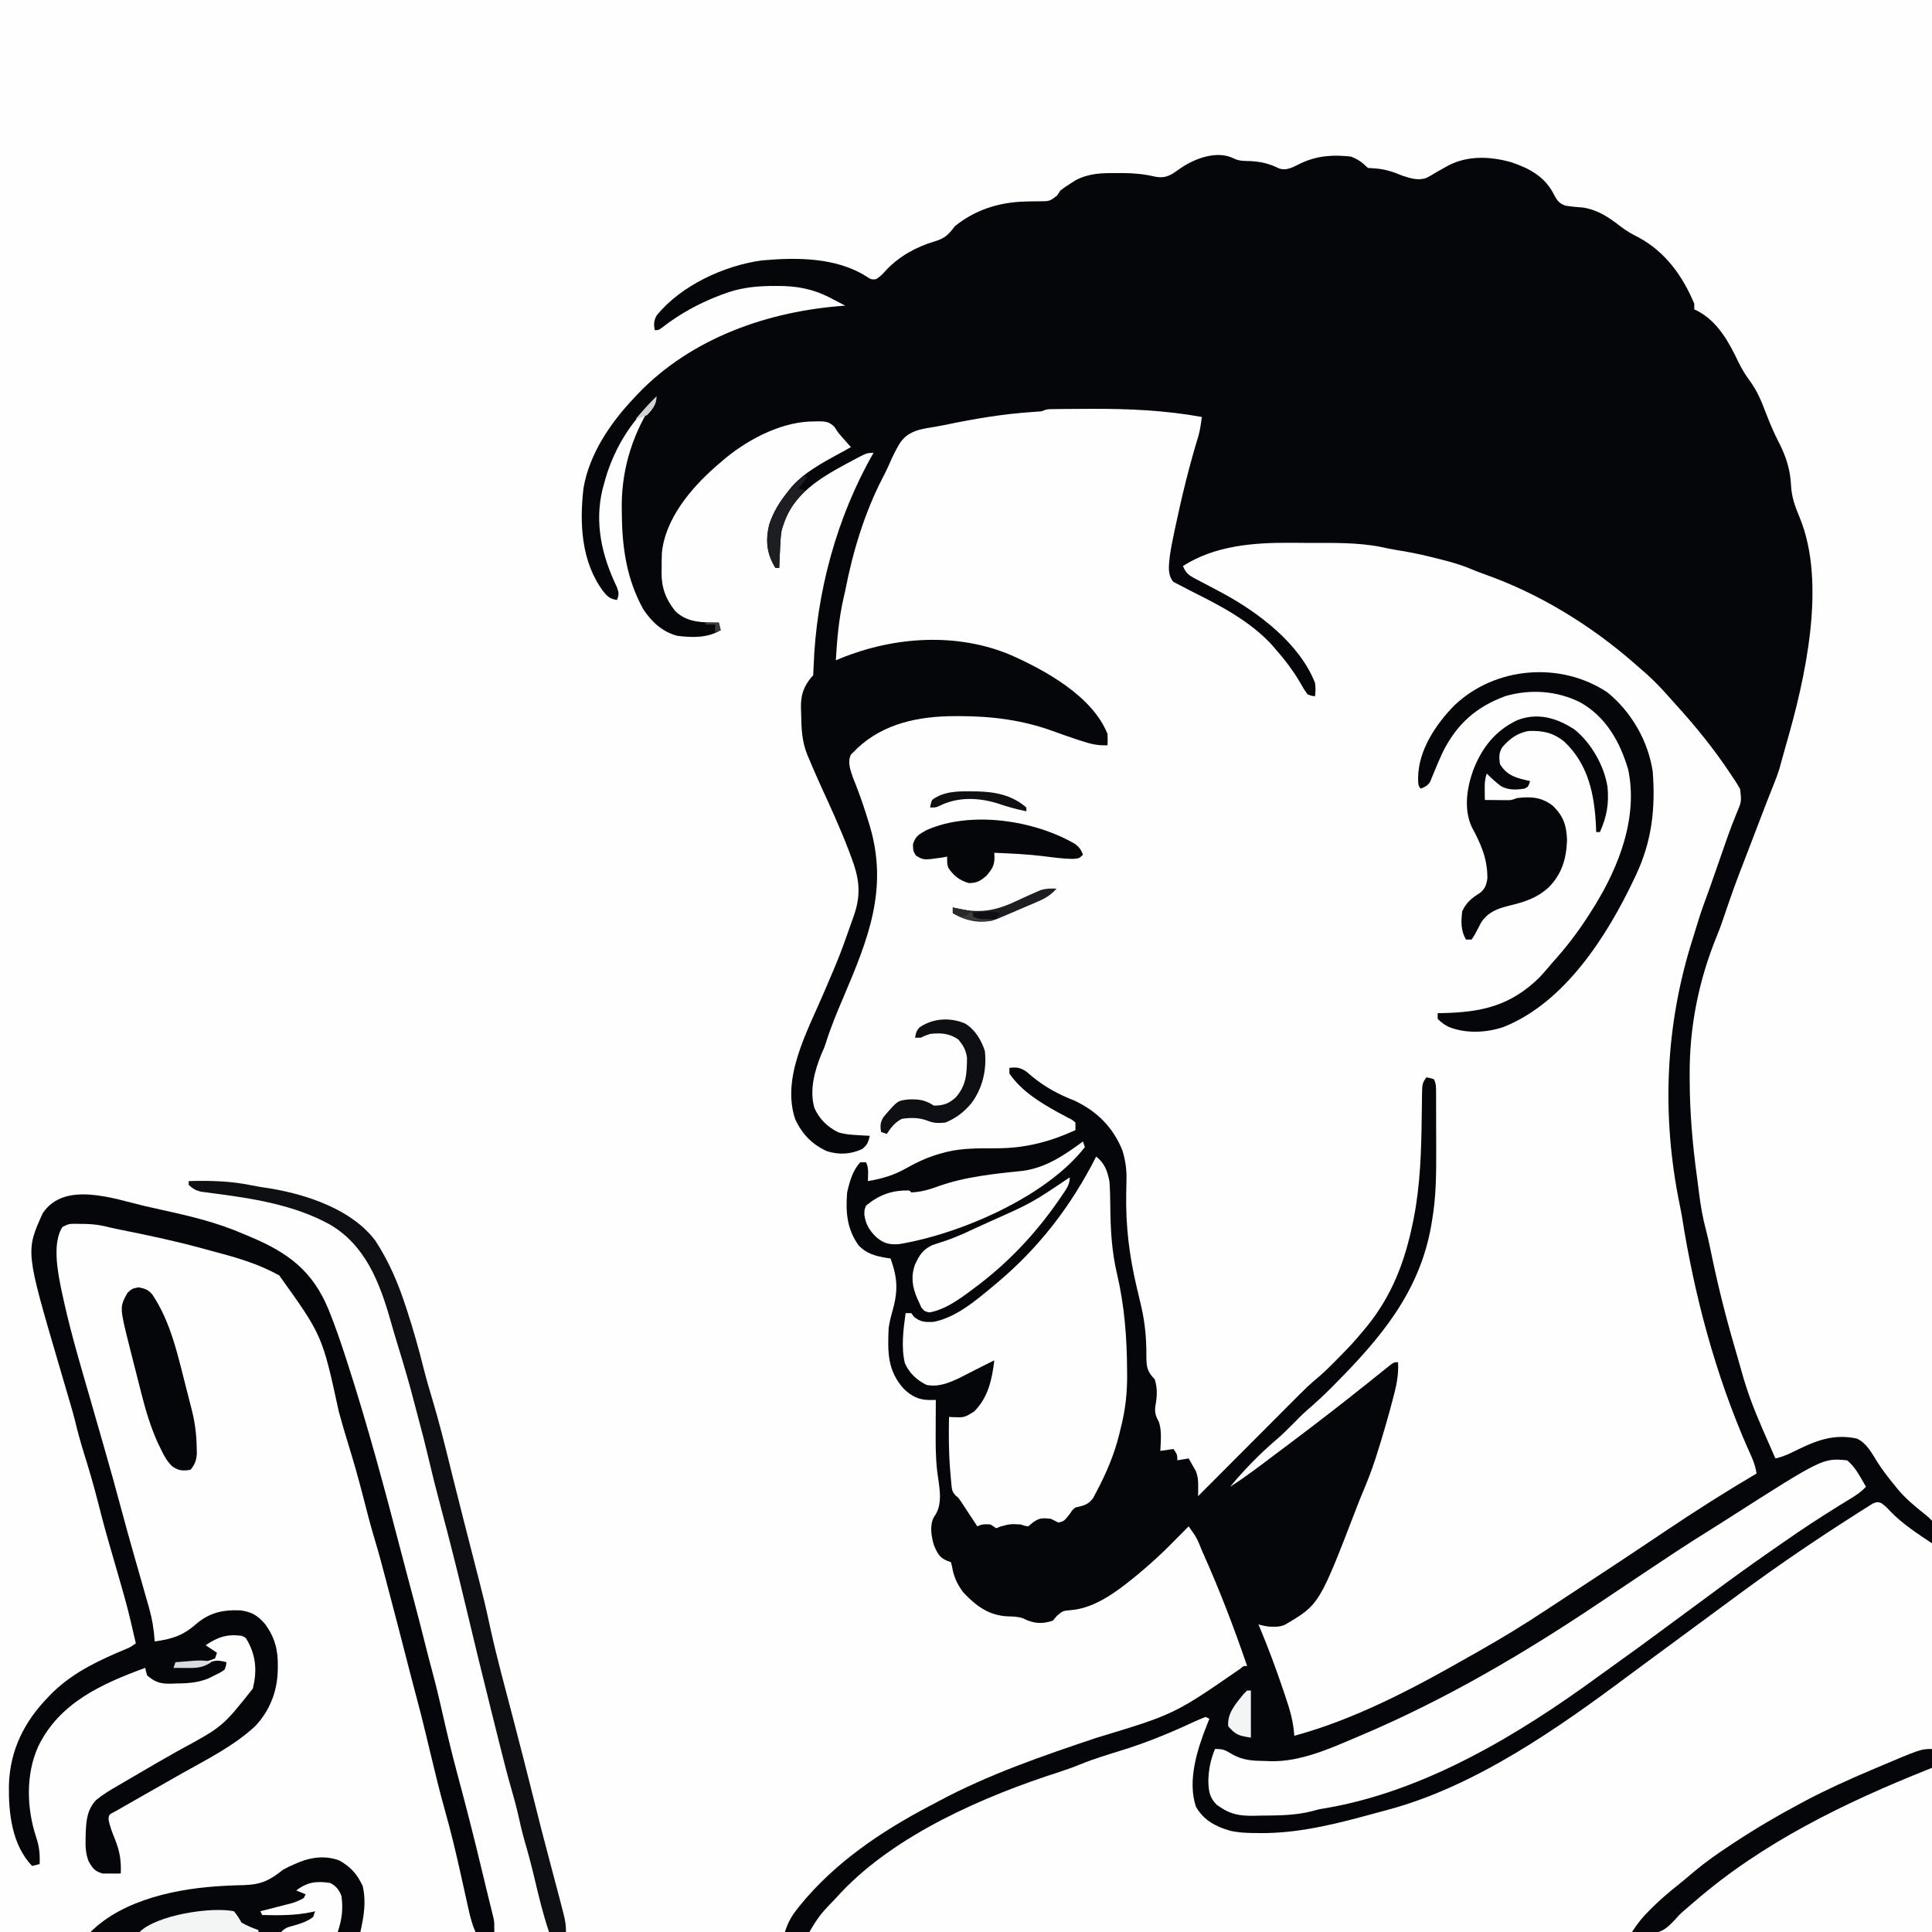 <svg version="1.1" xmlns="http://www.w3.org/2000/svg" width="1024" height="1024">
<rect width="100%" height="100%" fill="#808080" stroke="none"/>
<path d="M0 0 C337.92 0 675.84 0 1024 0 C1024 337.92 1024 675.84 1024 1024 C686.08 1024 348.16 1024 0 1024 C0 686.08 0 348.16 0 0 Z " fill="#FEFEFE" transform="translate(0,0)"/>
<path d="M0 0 C2.881 1.418 5.462 1.283 8.656 1.375 C14.422 1.687 18.785 2.704 23.945 5.258 C28.173 6.762 31.74 4.304 35.594 2.5 C44.137 -1.488 52.684 -2.11 62.031 -1 C65.754 0.375 68.199 2.168 71.031 5 C72.487 5.135 73.946 5.232 75.406 5.312 C80.419 5.749 84.571 7.128 89.195 9.062 C93.427 10.461 97.574 11.817 101.916 10.373 C103.812 9.418 105.602 8.368 107.406 7.25 C108.721 6.499 110.038 5.754 111.359 5.016 C112.306 4.485 112.306 4.485 113.271 3.943 C123.846 -1.726 135.896 -1.162 147.18 2.023 C157.007 5.389 165.017 9.779 169.719 19.25 C171.504 22.447 172.318 23.738 175.793 25.016 C178.876 25.495 181.919 25.782 185.031 26 C192.997 27.273 198.603 31.095 204.844 35.938 C207.873 38.275 210.929 40.028 214.344 41.75 C228.609 49.348 237.927 62.309 244.031 77 C244.031 77.99 244.031 78.98 244.031 80 C244.613 80.268 245.194 80.536 245.793 80.812 C256.531 86.509 262.355 97.261 267.402 107.822 C269.201 111.529 271.202 114.82 273.656 118.125 C277.498 123.367 279.746 128.948 282.031 135 C284.136 140.48 286.372 145.729 289.094 150.938 C292.857 158.378 294.984 165.347 295.344 173.688 C295.697 179.713 297.54 184.711 299.861 190.218 C314.342 225.219 302.757 276.01 292.728 310.578 C292.104 312.747 291.496 314.921 290.898 317.098 C290.407 318.875 290.407 318.875 289.906 320.688 C289.636 321.681 289.365 322.675 289.086 323.699 C288.24 326.347 287.31 328.856 286.266 331.426 C283.853 337.42 281.534 343.447 279.223 349.48 C278.774 350.652 278.325 351.823 277.863 353.029 C276.919 355.496 275.975 357.962 275.032 360.429 C274.077 362.926 273.119 365.423 272.161 367.919 C265.204 385.939 265.204 385.939 258.949 404.208 C258.078 406.858 257.097 409.423 256.031 412 C246.333 435.697 241.419 460.311 241.594 485.875 C241.595 486.771 241.597 487.668 241.599 488.591 C241.655 505.92 243.146 522.954 245.503 540.111 C245.856 542.713 246.19 545.317 246.505 547.924 C247.344 554.768 248.476 561.335 250.25 567.998 C251.691 573.536 252.796 579.15 253.969 584.75 C257.666 602.141 262.15 619.128 267.203 636.172 C267.938 638.682 268.65 641.197 269.348 643.719 C272.165 653.831 275.84 663.382 280.031 673 C280.36 673.759 280.689 674.519 281.028 675.301 C283.011 679.875 285.013 684.441 287.031 689 C289.868 688.372 292.318 687.491 294.93 686.223 C295.657 685.874 296.384 685.525 297.133 685.166 C297.883 684.802 298.633 684.438 299.406 684.062 C309.569 679.131 318.705 675.965 330.215 678.477 C335.46 680.875 338.095 686.202 341.059 690.902 C343.777 695.17 346.831 699.087 350.031 703 C350.561 703.665 351.091 704.33 351.637 705.016 C355.809 710.05 360.556 714.064 365.676 718.117 C368.031 720 368.031 720 370.031 722 C370.031 793.94 370.031 865.88 370.031 940 C169.391 940 -31.249 940 -237.969 940 C-236.23 934.785 -234.494 931.571 -231.156 927.438 C-230.672 926.833 -230.188 926.228 -229.689 925.604 C-211.353 903.138 -186.786 886.594 -161.285 873.215 C-159.724 872.396 -158.166 871.569 -156.613 870.734 C-130.026 856.482 -101.572 846.72 -73.055 837.146 C-31.477 824.586 -31.477 824.586 3.656 800.277 C5.031 799 5.031 799 7.031 799 C0.18 779.002 -7.336 759.299 -15.969 740 C-16.397 739.039 -16.397 739.039 -16.833 738.059 C-19.639 731.032 -19.639 731.032 -23.969 725 C-24.633 725.672 -24.633 725.672 -25.311 726.358 C-27.361 728.429 -29.415 730.496 -31.469 732.562 C-32.165 733.267 -32.861 733.971 -33.578 734.697 C-38.205 739.346 -42.971 743.753 -47.969 748 C-48.786 748.699 -49.603 749.397 -50.445 750.117 C-60.737 758.537 -73.078 768.513 -86.781 769.438 C-90.431 769.689 -90.866 769.911 -93.844 772.5 C-94.545 773.325 -95.246 774.15 -95.969 775 C-101.954 776.995 -106.346 776.459 -111.867 773.711 C-114.691 772.756 -117.307 772.778 -120.281 772.688 C-130.032 772.106 -136.693 767.092 -143.277 760.148 C-146.588 755.943 -148.619 751.349 -149.406 746.062 C-149.685 745.042 -149.685 745.042 -149.969 744 C-150.732 743.711 -151.495 743.423 -152.281 743.125 C-156.14 741.51 -157.357 738.746 -158.969 735 C-160.36 730.374 -161.329 724.635 -159.039 720.199 C-158.665 719.618 -158.291 719.036 -157.906 718.438 C-154.148 711.835 -156.337 703.042 -157.242 695.814 C-158.152 688.009 -158.081 680.219 -158.031 672.375 C-158.026 670.975 -158.022 669.576 -158.018 668.176 C-158.006 664.784 -157.989 661.392 -157.969 658 C-159.079 658.012 -160.189 658.024 -161.332 658.037 C-167.047 657.979 -170.846 656.031 -174.961 652.094 C-183.65 642.431 -183.512 632.672 -182.969 620 C-182.552 616.907 -181.834 613.996 -180.969 611 C-177.933 600.234 -178.188 593.487 -181.969 583 C-182.609 582.914 -183.25 582.827 -183.91 582.738 C-189.935 581.76 -194.686 580.523 -198.969 576 C-205.124 567.191 -205.79 558.574 -204.969 548 C-203.648 542.242 -202.079 536.411 -197.969 532 C-196.979 532 -195.989 532 -194.969 532 C-193.361 535.215 -193.911 538.436 -193.969 542 C-186.33 540.763 -180.106 538.841 -173.406 535.062 C-167.133 531.528 -160.981 528.8 -153.969 527 C-153.305 526.825 -152.642 526.65 -151.958 526.469 C-143.305 524.439 -134.488 524.643 -125.65 524.619 C-110.534 524.55 -97.829 521.298 -83.969 515 C-83.969 513.68 -83.969 512.36 -83.969 511 C-85.553 509.571 -85.553 509.571 -87.738 508.52 C-88.54 508.082 -89.342 507.645 -90.167 507.194 C-91.03 506.738 -91.893 506.282 -92.781 505.812 C-102.654 500.353 -112.427 494.474 -118.969 485 C-118.969 484.01 -118.969 483.02 -118.969 482 C-115.025 481.564 -113.327 481.764 -109.961 483.977 C-108.913 484.849 -107.874 485.732 -106.844 486.625 C-99.958 492.261 -92.722 496.165 -84.406 499.375 C-72.4 505.051 -63.842 513.693 -58.969 526 C-57.406 531.424 -56.754 535.938 -56.914 541.629 C-56.943 543.079 -56.971 544.529 -56.998 545.979 C-57.014 546.727 -57.031 547.475 -57.048 548.245 C-57.393 565.725 -55.453 581.575 -51.402 598.594 C-50.86 600.895 -50.32 603.197 -49.781 605.5 C-49.515 606.624 -49.249 607.748 -48.975 608.907 C-47.034 617.547 -46.289 625.905 -46.37 634.756 C-46.364 640.241 -46.007 642.93 -41.969 647 C-40.342 651.882 -40.695 656.581 -41.656 661.562 C-41.989 665.221 -41.285 666.636 -39.672 669.824 C-38.114 674.644 -38.765 679.993 -38.969 685 C-36.659 684.67 -34.349 684.34 -31.969 684 C-29.969 687 -29.969 687 -29.969 690 C-27.989 689.67 -26.009 689.34 -23.969 689 C-23.109 690.443 -22.283 691.906 -21.469 693.375 C-21.005 694.187 -20.541 694.999 -20.062 695.836 C-18.983 698.96 -18.854 700.939 -18.9 704.198 C-18.915 705.547 -18.915 705.547 -18.93 706.924 C-18.943 707.609 -18.956 708.294 -18.969 709 C-18.26 708.289 -17.551 707.578 -16.821 706.845 C-10.115 700.119 -3.407 693.396 3.304 686.676 C6.753 683.221 10.201 679.766 13.647 676.308 C16.978 672.967 20.311 669.628 23.646 666.291 C24.913 665.022 26.179 663.752 27.444 662.481 C39.464 650.412 39.464 650.412 45.403 645.4 C48.451 642.779 51.265 639.915 54.094 637.062 C54.704 636.448 55.315 635.833 55.944 635.199 C60.153 630.939 64.252 626.65 68.031 622 C68.797 621.085 69.563 620.17 70.352 619.227 C83.564 603.06 90.522 585.061 94.719 564.75 C94.921 563.775 95.124 562.801 95.333 561.797 C98.798 544.024 99.363 526.254 99.563 508.202 C99.597 505.438 99.642 502.674 99.688 499.91 C99.693 499.072 99.698 498.233 99.703 497.369 C99.826 490.252 99.826 490.252 102.031 487 C103.969 487.375 103.969 487.375 106.031 488 C107.306 490.549 107.165 492.352 107.177 495.206 C107.186 496.84 107.186 496.84 107.196 498.507 C107.198 500.286 107.198 500.286 107.199 502.102 C107.203 503.326 107.206 504.55 107.209 505.812 C107.214 508.416 107.217 511.021 107.217 513.625 C107.216 517.56 107.237 521.495 107.256 525.43 C107.285 538.102 107.229 550.494 105.031 563 C104.82 564.288 104.82 564.288 104.605 565.603 C98.4 600.928 77.697 625.322 53.156 650 C52.123 651.041 52.123 651.041 51.068 652.103 C47.131 656.027 43.079 659.748 38.871 663.379 C36.3 665.644 33.925 668.048 31.531 670.5 C28.501 673.576 25.452 676.58 22.156 679.375 C13.461 686.816 5.341 695.202 -1.969 704 C6.048 698.923 13.553 693.173 21.112 687.45 C23.723 685.477 26.346 683.52 28.969 681.562 C43.26 670.839 57.402 659.925 71.344 648.75 C72.906 647.5 74.469 646.25 76.031 645 C76.87 644.325 77.71 643.649 78.574 642.953 C79.385 642.309 80.196 641.664 81.031 641 C82.114 640.134 82.114 640.134 83.219 639.25 C85.031 638 85.031 638 87.031 638 C87.452 645.228 85.907 651.482 84.031 658.438 C83.719 659.614 83.408 660.79 83.086 662.002 C80.876 670.205 78.476 678.34 75.906 686.438 C75.594 687.424 75.282 688.41 74.961 689.426 C72.995 695.471 70.716 701.318 68.228 707.167 C67.178 709.653 66.18 712.148 65.215 714.668 C45.298 766.452 45.298 766.452 27.055 777.16 C24.873 778.066 23.38 778.238 21.031 778.188 C20.371 778.181 19.711 778.175 19.031 778.168 C16.942 777.992 15.057 777.529 13.031 777 C13.723 778.644 13.723 778.644 14.43 780.32 C18.572 790.325 22.336 800.442 25.798 810.701 C26.241 812.014 26.688 813.327 27.138 814.638 C29.583 821.789 31.581 828.437 32.031 836 C63.702 827.455 94.659 811.203 123.031 795 C125.169 793.794 127.307 792.589 129.445 791.383 C141.931 784.3 154.128 776.909 166.077 768.958 C169.555 766.652 173.046 764.366 176.539 762.082 C194.115 750.583 211.643 739.014 229.066 727.285 C244.763 716.735 260.733 706.596 277.031 697 C276.364 691.966 274.219 687.707 272.156 683.125 C255.19 644.374 244.086 602.656 237.523 560.918 C237.175 558.851 236.779 556.791 236.352 554.738 C226.587 507.376 228.56 459.393 243.265 413.404 C243.952 411.249 244.613 409.09 245.258 406.922 C246.748 401.941 248.378 397.078 250.21 392.211 C251.532 388.65 252.779 385.064 254.027 381.477 C254.592 379.862 255.156 378.247 255.721 376.633 C256.595 374.13 257.468 371.627 258.34 369.123 C259.192 366.678 260.047 364.233 260.902 361.789 C261.176 361.007 261.449 360.225 261.731 359.419 C263.175 355.32 264.699 351.283 266.379 347.273 C269.109 340.859 269.109 340.859 268.306 334.155 C267.193 332.119 265.967 330.226 264.656 328.312 C264.199 327.616 263.741 326.919 263.27 326.2 C254.628 313.184 244.812 301.011 234.285 289.477 C232.757 287.797 231.244 286.104 229.746 284.398 C225.13 279.157 220.384 274.475 215.031 270 C214.11 269.19 213.188 268.381 212.238 267.547 C189.148 247.358 161.71 230.496 132.734 220.316 C129.875 219.3 127.116 218.205 124.32 217.035 C118.72 214.778 113.017 213.293 107.156 211.875 C106.157 211.624 105.158 211.372 104.129 211.113 C98.022 209.608 91.921 208.407 85.706 207.44 C83.164 207.022 80.671 206.495 78.156 205.938 C65.473 203.393 52.246 203.785 39.365 203.76 C36.366 203.75 33.368 203.719 30.369 203.688 C10.585 203.578 -9.837 205.057 -26.969 216 C-25.518 219.726 -23.856 220.946 -20.348 222.77 C-19.417 223.262 -18.487 223.755 -17.528 224.263 C-16.045 225.03 -16.045 225.03 -14.531 225.812 C-12.517 226.883 -10.504 227.956 -8.492 229.031 C-7.53 229.544 -6.568 230.057 -5.577 230.586 C13.29 240.814 34.963 257.276 43.031 278 C43.383 280.502 43.301 282.466 43.031 285 C41.262 284.867 41.262 284.867 39.031 284 C37.207 281.445 37.207 281.445 35.344 278.125 C31.496 271.534 27.096 265.726 22.031 260 C21.403 259.265 20.776 258.53 20.129 257.773 C8.859 245.5 -6.583 237.295 -21.315 229.958 C-23.887 228.674 -26.431 227.349 -28.969 226 C-30.013 225.455 -31.057 224.909 -32.133 224.348 C-35.282 220.321 -34.459 215.902 -33.969 211 C-33.449 207.146 -32.717 203.365 -31.906 199.562 C-31.687 198.5 -31.467 197.437 -31.24 196.343 C-27.722 179.683 -23.695 163.044 -18.695 146.762 C-17.845 143.53 -17.389 140.313 -16.969 137 C-36.416 133.493 -55.477 132.62 -75.219 132.688 C-76.371 132.69 -77.523 132.693 -78.71 132.696 C-82.01 132.709 -85.31 132.732 -88.609 132.762 C-89.611 132.769 -90.613 132.777 -91.645 132.785 C-92.567 132.797 -93.489 132.81 -94.438 132.823 C-95.244 132.833 -96.05 132.843 -96.88 132.853 C-99.163 132.927 -99.163 132.927 -101.969 134 C-103.365 134.145 -104.766 134.248 -106.168 134.324 C-122.196 135.361 -137.745 137.993 -153.438 141.286 C-156.433 141.892 -159.419 142.403 -162.438 142.871 C-168.529 143.974 -173.128 145.394 -176.883 150.648 C-179.229 154.459 -181.091 158.434 -182.875 162.533 C-183.921 164.892 -185.059 167.17 -186.254 169.457 C-195.86 188.123 -201.963 208.45 -205.969 229 C-206.309 230.526 -206.653 232.05 -207 233.574 C-209.394 244.261 -210.339 255.088 -210.969 266 C-210.046 265.613 -209.123 265.227 -208.172 264.828 C-179.883 253.353 -146.799 251.163 -118.344 263.125 C-99.834 271.333 -74.957 284.988 -66.969 305 C-66.844 308.25 -66.844 308.25 -66.969 311 C-71.844 311.263 -75.888 310.336 -80.469 308.812 C-81.166 308.588 -81.863 308.364 -82.581 308.133 C-87.163 306.644 -91.693 305.029 -96.219 303.375 C-112.367 297.554 -128.619 295.555 -145.719 295.562 C-146.413 295.562 -147.107 295.561 -147.821 295.56 C-166.66 295.612 -185.45 299.236 -199.664 312.672 C-200.31 313.329 -200.31 313.329 -200.969 314 C-201.629 314.639 -202.289 315.279 -202.969 315.938 C-204.935 319.994 -203.171 324.412 -201.77 328.48 C-201.278 329.704 -200.787 330.927 -200.281 332.188 C-197.828 338.489 -195.675 344.84 -193.719 351.312 C-193.473 352.111 -193.227 352.91 -192.974 353.733 C-183.016 387.196 -193.889 413.89 -206.926 444.535 C-210.321 452.525 -213.653 460.432 -216.233 468.73 C-216.969 471 -216.969 471 -218.531 474.5 C-222.172 483.365 -225.075 493.765 -222.312 503.254 C-219.738 509.102 -215.401 513.296 -209.703 516.125 C-206.322 517.207 -203.198 517.426 -199.656 517.625 C-198.402 517.7 -197.148 517.775 -195.855 517.852 C-194.903 517.901 -193.95 517.95 -192.969 518 C-193.696 521.274 -194.28 522.887 -196.969 525 C-203.063 527.823 -209.226 528.168 -215.66 526.16 C-223.511 522.6 -228.708 517.194 -232.406 509.438 C-240.043 487.428 -225.989 462.496 -217.544 442.699 C-208.697 422.089 -208.697 422.089 -201.281 400.938 C-200.915 399.788 -200.915 399.788 -200.542 398.615 C-197.579 388.484 -198.952 380.424 -202.656 370.688 C-203.051 369.621 -203.445 368.554 -203.851 367.455 C-208.509 355.131 -214.04 343.199 -219.511 331.222 C-221.483 326.864 -223.382 322.479 -225.219 318.062 C-225.494 317.413 -225.77 316.764 -226.053 316.096 C-229.027 308.856 -229.23 301.846 -229.344 294.125 C-229.4 292.692 -229.4 292.692 -229.457 291.23 C-229.54 284.478 -228.232 280.27 -223.969 275 C-223.639 274.67 -223.309 274.34 -222.969 274 C-222.872 272.415 -222.783 270.829 -222.73 269.242 C-221.376 230.242 -210.447 189.904 -190.969 156 C-194.145 156 -195.248 156.469 -197.996 157.906 C-198.783 158.316 -199.569 158.727 -200.38 159.149 C-201.214 159.595 -202.047 160.041 -202.906 160.5 C-203.759 160.954 -204.612 161.408 -205.491 161.876 C-219.946 169.673 -233.359 177.968 -239.098 194.191 C-240.152 198.802 -240.422 203.224 -240.594 207.938 C-240.632 208.812 -240.671 209.687 -240.711 210.588 C-240.804 212.725 -240.888 214.862 -240.969 217 C-241.629 217 -242.289 217 -242.969 217 C-247.588 209.494 -248.295 202.751 -246.309 194.137 C-244.059 187.25 -240.499 181.613 -235.969 176 C-235.442 175.335 -234.914 174.67 -234.371 173.984 C-226.087 164.701 -213.667 159.081 -202.969 153 C-203.428 152.481 -203.887 151.961 -204.359 151.426 C-204.973 150.728 -205.587 150.031 -206.219 149.312 C-207.124 148.286 -207.124 148.286 -208.047 147.238 C-209.969 145 -209.969 145 -211.68 142.27 C-214.405 139.568 -216.231 139.358 -220.008 139.304 C-220.779 139.328 -221.55 139.351 -222.344 139.375 C-223.147 139.391 -223.951 139.407 -224.779 139.424 C-241.491 140.126 -259.55 150.006 -271.969 161 C-272.798 161.71 -273.626 162.421 -274.48 163.152 C-287.656 174.674 -301.563 191.081 -303.174 209.319 C-303.272 211.883 -303.291 214.435 -303.281 217 C-303.297 217.864 -303.313 218.727 -303.33 219.617 C-303.336 227.653 -301.076 233.65 -295.969 240 C-289.52 246.199 -281.388 245.879 -272.969 246 C-272.639 247.32 -272.309 248.64 -271.969 250 C-279.106 254.219 -286.936 253.981 -294.969 253 C-302.89 250.901 -308.487 245.709 -312.969 239 C-322.033 222.688 -324.313 205.633 -324.406 187.188 C-324.416 185.913 -324.427 184.639 -324.437 183.326 C-324.251 163.191 -318.129 144.741 -306.969 128 C-320.424 139.993 -329.503 155.584 -333.969 173 C-334.278 174.114 -334.278 174.114 -334.594 175.25 C-339 193.366 -334.924 210.699 -327.043 227.109 C-325.948 230.056 -325.786 231.151 -326.969 234 C-330.704 233.452 -332.112 232.129 -334.406 229.188 C-345.875 213.658 -346.898 193.307 -344.696 174.697 C-341.606 156.538 -330.362 140.076 -317.969 127 C-317.269 126.247 -316.569 125.494 -315.848 124.719 C-287.24 94.903 -246.309 80.764 -205.969 78 C-208.089 76.885 -210.214 75.783 -212.344 74.688 C-212.928 74.379 -213.512 74.07 -214.113 73.752 C-223.494 68.961 -232.154 67.465 -242.656 67.562 C-243.805 67.571 -244.954 67.579 -246.138 67.588 C-255.024 67.764 -262.619 68.789 -270.969 72 C-271.93 72.362 -271.93 72.362 -272.91 72.731 C-283.865 76.934 -293.966 82.543 -303.234 89.766 C-304.969 91 -304.969 91 -306.969 91 C-307.493 88.002 -307.46 85.842 -305.902 83.172 C-293.016 67.282 -269.956 56.658 -249.969 54 C-231.741 52.415 -211.269 52.344 -195.152 62.266 C-192.252 64.174 -192.252 64.174 -189.773 64.004 C-187.373 62.669 -185.911 60.998 -184.094 58.938 C-176.936 51.557 -168.216 46.811 -158.406 43.875 C-153.203 42.31 -151.239 40.42 -147.969 36 C-137.444 27.303 -124.455 23.198 -110.973 22.84 C-110.079 22.812 -109.185 22.785 -108.264 22.757 C-106.467 22.711 -104.67 22.689 -102.873 22.692 C-97.706 22.682 -97.706 22.682 -93.703 19.688 C-93.131 18.801 -92.558 17.914 -91.969 17 C-89.418 15.051 -89.418 15.051 -86.656 13.312 C-85.301 12.44 -85.301 12.44 -83.918 11.551 C-76.762 7.788 -70.056 7.691 -62.156 7.75 C-61.127 7.742 -60.098 7.735 -59.037 7.727 C-53.166 7.741 -47.748 8.231 -42.027 9.571 C-38.076 10.394 -35.365 9.881 -31.957 7.73 C-30.429 6.677 -28.902 5.622 -27.375 4.566 C-19.915 -0.29 -8.576 -4.356 0 0 Z " fill="#040609" transform="translate(653.969,84)"/>
<path d="M0 0 C1.822 1.314 3.188 2.604 4.676 4.281 C11.112 10.957 19.169 16.214 26.863 21.344 C26.863 89.324 26.863 157.304 26.863 227.344 C-169.487 227.344 -365.837 227.344 -568.137 227.344 C-565.234 222.264 -562.746 218.454 -558.824 214.344 C-558.333 213.822 -557.843 213.3 -557.337 212.762 C-555.943 211.284 -554.54 209.814 -553.137 208.344 C-552.549 207.703 -551.961 207.062 -551.355 206.402 C-522.217 175.554 -475.327 155.235 -435.652 142.523 C-431.885 141.307 -428.212 139.987 -424.555 138.473 C-417.111 135.447 -409.402 133.169 -401.737 130.774 C-388.765 126.71 -376.44 121.6 -364.125 115.855 C-362.154 114.96 -360.148 114.144 -358.137 113.344 C-357.477 113.674 -356.817 114.004 -356.137 114.344 C-356.547 115.36 -356.957 116.375 -357.379 117.422 C-362.515 130.416 -367.918 147.018 -363.262 160.965 C-359.124 168.165 -352.759 171.493 -345.012 173.713 C-339.84 174.848 -334.728 174.917 -329.449 174.906 C-328.248 174.905 -327.047 174.904 -325.81 174.903 C-306.136 174.533 -287.022 169.519 -268.137 164.344 C-265.741 163.697 -263.345 163.051 -260.949 162.406 C-214.799 149.925 -171.245 119.292 -133.463 91.078 C-129.534 88.149 -125.584 85.248 -121.637 82.344 C-120.053 81.177 -118.47 80.011 -116.887 78.844 C-113.72 76.51 -110.553 74.177 -107.387 71.844 C-106.603 71.266 -105.819 70.689 -105.011 70.094 C-103.429 68.928 -101.847 67.762 -100.264 66.596 C-96.291 63.669 -92.32 60.741 -88.352 57.809 C-83.619 54.313 -78.881 50.825 -74.137 47.344 C-73.401 46.804 -72.666 46.264 -71.908 45.708 C-53.1 31.932 -33.803 18.863 -14.137 6.344 C-13.165 5.716 -13.165 5.716 -12.173 5.075 C-10.505 4.001 -8.822 2.953 -7.137 1.906 C-6.25 1.351 -5.363 0.795 -4.449 0.223 C-2.137 -0.656 -2.137 -0.656 0 0 Z " fill="#FEFEFE" transform="translate(997.137,796.656)"/>
<path d="M0 0 C4.456 3.534 5.928 7.573 7 13 C7.358 17.463 7.449 21.912 7.482 26.386 C7.586 38.515 8.214 50.149 11 62 C14.971 78.898 16.299 95.807 16.375 113.125 C16.383 113.861 16.39 114.596 16.398 115.354 C16.482 125.343 15.498 134.283 13 144 C12.767 144.972 12.534 145.944 12.294 146.945 C9.671 157.727 5.291 168.049 0.062 177.812 C-0.545 178.953 -1.152 180.094 -1.777 181.27 C-4.577 184.709 -6.763 185.006 -11 186 C-12.67 187.343 -12.67 187.343 -13.688 189 C-16.931 193.208 -16.931 193.208 -20 194 C-21.342 193.352 -22.674 192.682 -24 192 C-28.284 191.533 -30.216 191.399 -33.688 194.062 C-34.832 195.022 -34.832 195.022 -36 196 C-37.812 195.75 -37.812 195.75 -40 195 C-45.555 194.695 -45.555 194.695 -50.812 196.125 C-51.895 196.558 -51.895 196.558 -53 197 C-53.99 196.34 -54.98 195.68 -56 195 C-58.801 194.795 -60.475 194.737 -63 196 C-63.687 194.952 -64.374 193.904 -65.082 192.824 C-65.992 191.445 -66.902 190.066 -67.812 188.688 C-68.264 187.997 -68.716 187.307 -69.182 186.596 C-69.623 185.929 -70.065 185.262 -70.52 184.574 C-70.923 183.962 -71.326 183.349 -71.741 182.718 C-72.951 180.946 -72.951 180.946 -74.609 179.54 C-76.374 177.586 -76.492 176.383 -76.73 173.781 C-76.811 172.94 -76.892 172.098 -76.975 171.231 C-77.045 170.33 -77.115 169.429 -77.188 168.5 C-77.308 167.114 -77.308 167.114 -77.431 165.7 C-78.169 156.464 -78.19 147.258 -78 138 C-77.099 138.049 -77.099 138.049 -76.181 138.099 C-69.934 138.37 -69.934 138.37 -64.75 135.188 C-57.247 127.744 -55.19 118.177 -54 108 C-55.031 108.516 -56.062 109.031 -57.125 109.562 C-57.847 109.922 -58.569 110.282 -59.312 110.652 C-61.358 111.678 -63.399 112.714 -65.438 113.754 C-66.667 114.378 -67.896 115.001 -69.125 115.625 C-70.861 116.511 -70.861 116.511 -72.633 117.414 C-78.204 120.038 -83.775 122.306 -90 121 C-95.082 118.487 -99.106 114.756 -101.387 109.531 C-103.445 101.034 -102.204 91.576 -101 83 C-100.01 83 -99.02 83 -98 83 C-97.505 83.66 -97.01 84.32 -96.5 85 C-93.054 87.757 -90.6 87.806 -86.254 87.633 C-74.424 85.332 -64.043 76.543 -55 69 C-54.402 68.504 -53.805 68.008 -53.189 67.497 C-30.448 48.531 -13.412 26.437 0 0 Z " fill="#FEFEFE" transform="translate(581,613)"/>
<path d="M0 0 C3.159 0.745 6.323 1.452 9.495 2.14 C24.114 5.324 38.653 8.807 52.409 14.804 C53.678 15.336 54.948 15.867 56.218 16.397 C76.166 24.817 89.102 34.394 97.538 54.857 C101.004 63.43 104.007 72.131 106.847 80.929 C107.095 81.693 107.343 82.458 107.598 83.245 C118.204 116.069 127.179 149.454 135.853 182.835 C137.156 187.848 138.48 192.856 139.812 197.862 C140.014 198.623 140.216 199.384 140.424 200.168 C141.208 203.118 141.993 206.068 142.778 209.018 C144.925 217.086 147.014 225.165 149.026 233.268 C150.245 238.171 151.529 243.052 152.847 247.929 C154.711 254.917 156.389 261.934 157.972 268.991 C160.478 280.157 163.177 291.249 166.155 302.3 C170.705 319.187 174.998 336.115 179.052 353.128 C180.026 357.215 181.018 361.298 182.022 365.378 C182.26 366.35 182.498 367.323 182.742 368.325 C183.17 370.077 183.602 371.828 184.039 373.577 C184.223 374.338 184.407 375.098 184.597 375.882 C184.835 376.847 184.835 376.847 185.077 377.832 C185.409 379.804 185.409 379.804 185.409 384.804 C182.109 384.804 178.809 384.804 175.409 384.804 C173.751 380.969 172.724 377.209 171.823 373.132 C171.682 372.497 171.54 371.862 171.394 371.207 C171.093 369.855 170.793 368.502 170.496 367.15 C170.03 365.033 169.558 362.918 169.085 360.803 C168.466 358.033 167.848 355.262 167.231 352.492 C164.832 341.729 162.251 331.051 159.26 320.437 C156.505 310.646 154.12 300.77 151.745 290.882 C151.443 289.627 151.142 288.372 150.831 287.078 C150.234 284.593 149.639 282.107 149.046 279.621 C147.279 272.245 145.394 264.911 143.422 257.587 C141.727 251.254 140.103 244.903 138.472 238.554 C135.86 228.408 133.234 218.267 130.554 208.14 C129.751 205.105 128.958 202.069 128.171 199.03 C126.238 191.585 124.254 184.17 122.034 176.804 C119.827 169.48 117.921 162.091 116.034 154.679 C113.563 144.993 110.859 135.416 107.892 125.871 C106.145 120.248 104.504 114.614 102.972 108.929 C94.211 68.611 94.211 68.611 71.409 36.804 C60.877 30.928 49.81 27.591 38.19 24.538 C35.445 23.813 32.708 23.063 29.972 22.308 C15.595 18.391 1.077 15.338 -13.533 12.433 C-16.177 11.889 -18.795 11.284 -21.419 10.651 C-25.624 9.705 -29.665 9.471 -33.966 9.491 C-34.663 9.475 -35.361 9.459 -36.079 9.442 C-40.032 9.437 -40.032 9.437 -43.505 11.136 C-49.06 19.668 -45.93 35.377 -44.002 44.707 C-43.644 46.331 -43.644 46.331 -43.278 47.987 C-43.02 49.175 -42.761 50.362 -42.494 51.586 C-38.68 68.494 -33.741 85.116 -28.925 101.759 C-26.884 108.819 -24.861 115.883 -22.836 122.947 C-22.343 124.667 -21.849 126.386 -21.355 128.105 C-18.136 139.305 -15.004 150.52 -12.01 161.783 C-10.04 169.186 -7.981 176.561 -5.88 183.929 C-5.577 184.996 -5.273 186.063 -4.961 187.163 C-3.733 191.482 -2.505 195.8 -1.263 200.115 C-0.336 203.343 0.58 206.573 1.495 209.804 C1.774 210.764 2.053 211.725 2.341 212.714 C4.035 218.74 5.006 224.556 5.409 230.804 C14.338 229.569 20.277 227.778 27.069 221.812 C34.413 215.51 41.295 213.953 50.913 214.331 C56.994 215.153 60.27 217.232 64.147 221.894 C69.05 228.739 70.777 235.326 70.659 243.741 C70.652 244.448 70.644 245.154 70.636 245.882 C70.402 257.209 66.464 267.459 58.612 275.772 C47.344 286.162 33.4 293.139 20.122 300.591 C13.669 304.213 7.243 307.883 0.82 311.559 C-0.991 312.595 -2.804 313.63 -4.617 314.664 C-5.721 315.294 -6.825 315.924 -7.962 316.573 C-8.931 317.126 -9.899 317.679 -10.897 318.248 C-11.786 318.762 -12.675 319.275 -13.591 319.804 C-14.522 320.32 -15.452 320.837 -16.411 321.369 C-18.806 322.585 -18.806 322.585 -19.091 324.991 C-18.415 328.793 -17.018 332.236 -15.591 335.804 C-13.119 342.072 -12.269 347.045 -12.591 353.804 C-14.653 353.852 -16.716 353.84 -18.778 353.804 C-19.927 353.804 -21.075 353.804 -22.259 353.804 C-26.495 352.532 -27.602 350.963 -29.673 347.166 C-31.255 343.093 -31.337 339.257 -31.216 334.929 C-31.196 334.045 -31.176 333.161 -31.156 332.25 C-30.872 325.542 -30.377 319.877 -25.591 314.804 C-21.915 311.844 -18.018 309.461 -13.929 307.136 C-11.294 305.635 -8.685 304.094 -6.075 302.55 C1.949 297.818 10.004 293.141 18.132 288.589 C41.342 276.044 41.342 276.044 57.409 255.804 C59.652 246.729 59.185 238.894 54.698 230.667 C53.535 228.666 53.535 228.666 51.409 227.804 C43.758 226.791 38.723 228.533 32.409 232.804 C34.389 234.124 36.369 235.444 38.409 236.804 C38.079 237.794 37.749 238.784 37.409 239.804 C32.246 242.123 27.118 242.19 21.536 242.37 C19.823 242.449 18.114 242.619 16.409 242.804 C16.079 243.464 15.749 244.124 15.409 244.804 C22.704 244.472 29.317 243.893 36.19 241.327 C38.884 240.692 40.759 241.104 43.409 241.804 C43.265 243.604 43.265 243.604 42.409 245.804 C39.897 247.472 39.897 247.472 36.722 248.991 C35.687 249.5 34.651 250.01 33.585 250.534 C27.796 252.848 22.064 253.035 15.909 253.116 C15.176 253.145 14.442 253.174 13.687 253.204 C8.499 253.264 5.443 252.358 1.409 248.804 C0.751 246.664 0.751 246.664 0.409 244.804 C-22.531 253.213 -45.147 263.249 -56.354 286.523 C-63.061 301.349 -62.448 319.484 -57.37 334.716 C-55.748 339.62 -55.359 343.629 -55.591 348.804 C-56.911 349.134 -58.231 349.464 -59.591 349.804 C-70.265 338.536 -72.051 322.096 -71.876 307.161 C-71.355 288.342 -63.681 273.107 -50.591 259.804 C-49.465 258.659 -49.465 258.659 -48.317 257.491 C-37.141 246.797 -23.474 240.499 -9.346 234.622 C-7.315 233.729 -7.315 233.729 -4.591 231.804 C-5.335 228.594 -6.087 225.386 -6.841 222.179 C-7.046 221.294 -7.251 220.41 -7.462 219.499 C-9.262 211.861 -11.396 204.337 -13.591 196.804 C-21.319 170.067 -21.319 170.067 -24.653 156.991 C-26.896 148.199 -29.421 139.52 -32.144 130.865 C-33.908 125.223 -35.425 119.561 -36.829 113.819 C-38.072 108.899 -39.522 104.043 -40.966 99.179 C-41.588 97.058 -42.209 94.937 -42.829 92.815 C-43.652 90.006 -44.475 87.196 -45.303 84.388 C-63.055 23.935 -63.055 23.935 -53.938 3.839 C-42.508 -13.423 -16.282 -3.872 0 0 Z " fill="#040609" transform="translate(76.591,639.196)"/>
<path d="M0 0 C3.197 2.653 5.181 5.677 7.25 9.25 C7.771 10.142 8.292 11.034 8.828 11.953 C9.215 12.629 9.602 13.304 10 14 C7.636 16.581 5.107 18.298 2.125 20.117 C1.15 20.717 0.174 21.317 -0.831 21.936 C-1.877 22.576 -2.923 23.216 -4 23.875 C-14.08 30.111 -23.943 36.576 -33.658 43.364 C-36.085 45.06 -38.519 46.745 -40.953 48.43 C-51.653 55.855 -62.186 63.484 -72.641 71.25 C-76.586 74.177 -80.544 77.088 -84.5 80 C-89.311 83.543 -94.121 87.089 -98.926 90.641 C-106.49 96.229 -114.059 101.805 -121.73 107.245 C-124.926 109.513 -128.104 111.802 -131.266 114.117 C-173.884 145.287 -223.485 175.294 -276.293 184.352 C-280.05 184.954 -280.05 184.954 -283.863 186.023 C-292.757 188.291 -302 188.234 -311.125 188.312 C-312.253 188.342 -313.381 188.371 -314.543 188.4 C-321.362 188.452 -326.298 187.86 -332 184 C-332.691 183.54 -333.382 183.08 -334.094 182.605 C-338.034 178.633 -338.435 175.158 -338.562 169.625 C-338.326 163.527 -337.361 158.607 -335 153 C-330.873 153 -329.871 153.4 -326.5 155.438 C-320.323 159.15 -314.96 159.268 -307.875 159.375 C-306.995 159.412 -306.114 159.45 -305.207 159.488 C-289.672 159.685 -274.735 153.06 -260.688 147.062 C-259.92 146.738 -259.152 146.414 -258.36 146.08 C-213.669 127.214 -172.258 102.965 -132 76 C-86.977 45.865 -86.977 45.865 -70.286 35.434 C-67.931 33.957 -65.588 32.463 -63.246 30.965 C-12.861 -1.225 -12.861 -1.225 0 0 Z " fill="#FEFEFE" transform="translate(979,774)"/>
<path d="M0 0 C0 32.01 0 64.02 0 97 C-52.47 97 -104.94 97 -159 97 C-156.006 92.51 -153.22 88.9 -149.438 85.188 C-148.912 84.667 -148.386 84.146 -147.844 83.61 C-143.736 79.6 -139.436 75.903 -134.928 72.345 C-132.054 70.043 -129.257 67.668 -126.457 65.277 C-120.331 60.127 -113.87 55.594 -107.188 51.188 C-106.608 50.804 -106.028 50.42 -105.431 50.024 C-93.943 42.428 -82.164 35.464 -70 29 C-69.132 28.536 -68.264 28.072 -67.37 27.593 C-55.882 21.503 -44.092 16.189 -32.125 11.125 C-31.171 10.718 -31.171 10.718 -30.197 10.303 C-5.933 0 -5.933 0 0 0 Z " fill="#FEFEFE" transform="translate(1024,927)"/>
<path d="M0 0 C11.349 -0.317 22.044 -0.063 33.184 2.219 C36.475 2.893 39.737 3.41 43.062 3.875 C62.775 7.142 86.52 15.063 98.906 31.535 C106.047 42.419 110.989 53.97 115 66.312 C115.214 66.964 115.429 67.615 115.65 68.286 C119.039 78.586 121.964 88.96 124.586 99.48 C125.996 105.101 127.645 110.638 129.312 116.188 C132.559 127.124 135.359 138.157 138.09 149.231 C138.48 150.814 138.871 152.397 139.262 153.98 C139.466 154.809 139.67 155.637 139.881 156.49 C141.807 164.27 143.785 172.036 145.77 179.801 C146.105 181.113 146.44 182.425 146.775 183.737 C148.115 188.986 149.456 194.234 150.802 199.482 C157.029 223.772 157.029 223.772 159.669 235.94 C163.247 252.413 167.758 268.69 172 285 C175.725 299.319 179.448 313.637 183 328 C185.728 339.029 188.57 350.023 191.5 361 C193.012 366.664 194.516 372.329 196 378 C196.29 379.107 196.29 379.107 196.586 380.236 C197.157 382.427 197.72 384.619 198.281 386.812 C198.455 387.476 198.628 388.14 198.807 388.824 C199.62 392.04 200 394.647 200 398 C197.03 398 194.06 398 191 398 C187.805 388.546 185.501 378.94 183.217 369.235 C181.63 362.527 179.889 355.92 177.93 349.312 C176.653 344.764 175.593 340.172 174.57 335.561 C173.579 331.18 172.402 326.876 171.146 322.563 C169.131 315.539 167.298 308.481 165.531 301.391 C165.214 300.126 164.897 298.861 164.571 297.557 C163.72 294.159 162.873 290.761 162.026 287.362 C161.495 285.23 160.963 283.098 160.43 280.966 C155.491 261.196 150.671 241.401 145.963 221.575 C142.117 205.398 138.033 189.295 133.739 173.231 C131.25 163.905 128.896 154.559 126.696 145.16 C125.252 138.997 123.682 132.882 122.02 126.773 C121.29 124.074 120.579 121.373 119.887 118.664 C117.115 107.854 113.988 97.184 110.691 86.523 C109.418 82.398 108.209 78.26 107.036 74.105 C101.287 53.875 93.723 34.009 74.772 22.978 C55.792 12.507 33.506 9.121 12.276 6.38 C11.249 6.241 10.222 6.101 9.164 5.957 C8.261 5.843 7.358 5.73 6.428 5.613 C3.657 4.914 2.082 3.943 0 2 C0 1.34 0 0.68 0 0 Z " fill="#0E0F12" transform="translate(100,626)"/>
<path d="M0 0 C12.748 10.451 21.528 25.657 24 42 C25.463 61.825 23.512 78.958 15 97 C14.716 97.603 14.433 98.206 14.141 98.827 C-0.225 129.103 -22.639 164.401 -55.048 177.303 C-64.183 180.469 -75.507 180.942 -84.5 177.125 C-86.778 175.904 -88.152 174.848 -90 173 C-90 172.01 -90 171.02 -90 170 C-89.366 169.991 -88.732 169.981 -88.079 169.972 C-67.06 169.582 -51.527 166.294 -36 151 C-33.568 148.413 -31.289 145.713 -29 143 C-28.163 142.051 -27.327 141.102 -26.465 140.125 C-19.533 132.217 -13.539 123.935 -8 115 C-7.611 114.378 -7.221 113.756 -6.82 113.115 C6.21 92.022 16.223 66.063 11 41 C6.728 26.299 -0.877 12.774 -14.551 5.215 C-26.887 -0.904 -40.699 -1.849 -53.957 1.898 C-69.653 7.581 -80.051 16.986 -87.402 31.832 C-89.042 35.395 -90.591 38.983 -92.055 42.621 C-92.387 43.427 -92.72 44.232 -93.062 45.062 C-93.342 45.775 -93.622 46.488 -93.91 47.223 C-95.271 49.441 -96.62 50.045 -99 51 C-100.647 49.353 -100.29 47.523 -100.375 45.25 C-100.224 30.681 -91.076 17.002 -81.176 6.898 C-59.494 -13.792 -24.748 -16.509 0 0 Z " fill="#040609" transform="translate(852,367)"/>
<path d="M0 0 C8.846 7.08 15.752 19.157 17.52 30.379 C18.397 39.241 17.158 46.273 13.52 54.379 C12.86 54.379 12.2 54.379 11.52 54.379 C11.494 53.482 11.468 52.585 11.441 51.66 C10.671 34.718 7.443 18.413 -5.48 6.379 C-11.309 1.671 -16.885 0.533 -24.316 0.82 C-30.183 1.856 -34.356 4.916 -38.195 9.367 C-40.18 12.474 -39.922 14.78 -39.48 18.379 C-35.459 24.842 -30.488 25.744 -23.48 27.379 C-24.48 30.379 -24.48 30.379 -26.48 31.379 C-30.878 32.025 -34.858 32.249 -38.848 30.109 C-41.601 28.037 -44.046 25.814 -46.48 23.379 C-47.53 26.528 -47.582 28.767 -47.543 32.066 C-47.534 33.06 -47.525 34.054 -47.516 35.078 C-47.504 35.837 -47.492 36.597 -47.48 37.379 C-45.21 37.406 -42.939 37.425 -40.668 37.441 C-38.771 37.459 -38.771 37.459 -36.836 37.477 C-33.484 37.54 -33.484 37.54 -30.48 36.379 C-23.087 35.502 -17.373 35.808 -11.395 40.504 C-5.782 46.002 -4.173 50.901 -3.918 58.754 C-4.293 68.604 -6.628 76.524 -13.602 83.672 C-20.012 89.496 -26.643 91.514 -34.958 93.505 C-41.163 95.044 -45.801 96.861 -49.492 102.395 C-50.045 103.462 -50.598 104.529 -51.168 105.629 C-52.867 108.895 -52.867 108.895 -54.48 111.379 C-55.47 111.379 -56.46 111.379 -57.48 111.379 C-60.295 106.583 -60.102 101.792 -59.48 96.379 C-57.303 91.675 -54.369 89.302 -50.066 86.652 C-47.4 84.512 -46.61 82.309 -46.145 78.969 C-45.993 68.679 -49.607 60.597 -54.43 51.668 C-58.722 42.317 -57.047 31.213 -53.745 21.844 C-49.153 9.817 -42.043 0.667 -30.34 -4.895 C-19.556 -9.108 -9.411 -6.151 0 0 Z " fill="#040609" transform="translate(834.48,386.621)"/>
<path d="M0 0 C6.091 3.471 9.299 7.168 12.312 13.496 C14.207 22.02 12.95 29.376 11.062 37.871 C-36.127 37.871 -83.318 37.871 -131.938 37.871 C-114.527 20.461 -85.23 14.634 -61.445 13.43 C-60.159 13.364 -58.873 13.298 -57.548 13.229 C-55.037 13.118 -52.524 13.038 -50.01 12.993 C-41.245 12.641 -36.687 10.288 -29.938 4.871 C-26.66 3.129 -26.66 3.129 -24 1.996 C-23.104 1.607 -22.208 1.217 -21.285 0.816 C-14.477 -1.925 -6.966 -2.677 0 0 Z " fill="#040609" transform="translate(179.938,986.129)"/>
<path d="M0 0 C0.495 1.485 0.495 1.485 1 3 C-19.548 29.419 -65.235 49.111 -97.688 54.441 C-102.772 54.708 -105.559 54.085 -109.5 50.75 C-113.166 47.234 -115.278 43.781 -115.875 38.688 C-115.855 36.324 -115.855 36.324 -115 34 C-107.896 28.189 -100.998 25.71 -92 26 C-91.67 26.33 -91.34 26.66 -91 27 C-85.739 26.79 -81.437 25.49 -76.5 23.688 C-62.142 18.573 -46.432 17.098 -31.34 15.492 C-19.245 13.71 -9.673 7.092 0 0 Z " fill="#FEFEFE" transform="translate(574,605)"/>
<path d="M0 0 C3.413 0.659 5.074 1.198 7.32 3.848 C17.272 18.588 20.994 36.9 25.375 53.875 C25.576 54.651 25.777 55.428 25.984 56.228 C26.563 58.477 27.137 60.729 27.707 62.98 C27.88 63.653 28.052 64.325 28.23 65.018 C29.881 71.609 30.723 78.022 30.812 84.812 C30.838 85.991 30.864 87.169 30.891 88.383 C30.531 92.001 29.834 93.866 27.562 96.688 C23.584 97.351 21.468 97.275 18.059 95.062 C15.153 92.297 13.738 89.734 12 86.125 C11.442 84.989 10.884 83.854 10.309 82.684 C6.52 74.309 3.863 65.648 1.625 56.75 C1.248 55.275 1.248 55.275 0.863 53.77 C0.09 50.744 -0.674 47.716 -1.438 44.688 C-1.924 42.779 -2.411 40.87 -2.898 38.961 C-3.35 37.182 -3.8 35.404 -4.25 33.625 C-4.457 32.811 -4.664 31.997 -4.877 31.158 C-10.06 10.449 -10.06 10.449 -5.875 2.938 C-3.438 0.688 -3.438 0.688 0 0 Z " fill="#040609" transform="translate(73.438,682.312)"/>
<path d="M0 0 C0 3.3 0 6.6 0 10 C-0.706 10.28 -1.411 10.559 -2.138 10.848 C-46.255 28.447 -89.901 49.625 -126 81 C-126.788 81.672 -127.575 82.343 -128.387 83.035 C-129.043 83.601 -129.699 84.167 -130.375 84.75 C-130.969 85.262 -131.564 85.774 -132.176 86.301 C-134.119 88.06 -134.119 88.06 -136.168 90.418 C-139.783 94.222 -142.602 97.115 -147.973 97.57 C-151.672 97.654 -155.321 97.397 -159 97 C-156.228 92.577 -153.169 88.85 -149.438 85.188 C-148.912 84.667 -148.386 84.146 -147.844 83.61 C-143.736 79.6 -139.436 75.903 -134.928 72.345 C-132.054 70.043 -129.257 67.668 -126.457 65.277 C-120.331 60.127 -113.87 55.594 -107.188 51.188 C-106.608 50.804 -106.028 50.42 -105.431 50.024 C-93.943 42.428 -82.164 35.464 -70 29 C-69.132 28.536 -68.264 28.072 -67.37 27.593 C-55.882 21.503 -44.092 16.189 -32.125 11.125 C-31.171 10.718 -31.171 10.718 -30.197 10.303 C-5.933 0 -5.933 0 0 0 Z " fill="#040609" transform="translate(1024,927)"/>
<path d="M0 0 C0 4.073 -1.975 6.431 -4.188 9.688 C-4.857 10.677 -4.857 10.677 -5.54 11.687 C-18.161 30.028 -33.087 45.792 -51 59 C-51.908 59.679 -52.815 60.359 -53.75 61.059 C-60.058 65.642 -66.659 70.211 -74.438 71.625 C-77 71 -77 71 -78.688 69 C-79.121 68.01 -79.554 67.02 -80 66 C-80.278 65.407 -80.557 64.814 -80.844 64.203 C-83.455 58.159 -84.275 52.611 -82.051 46.312 C-79.739 41.296 -78.059 38.511 -73 36 C-71.184 35.346 -69.348 34.744 -67.5 34.188 C-61.465 32.234 -55.868 29.734 -50.149 27.006 C-47.579 25.803 -44.992 24.643 -42.402 23.484 C-20.142 13.571 -20.142 13.571 0 0 Z " fill="#FEFEFE" transform="translate(567,624)"/>
<path d="M0 0 C2.159 1.69 2.991 3.04 3.996 5.562 C1.996 7.562 1.996 7.562 -1.566 7.812 C-6.765 7.705 -11.89 7.006 -17.041 6.349 C-25.668 5.287 -34.324 4.925 -43.004 4.562 C-42.954 5.951 -42.954 5.951 -42.902 7.367 C-43.037 11.591 -44.332 13.328 -47.004 16.562 C-50.36 19.471 -52.036 20.545 -56.504 20.625 C-61.417 19.133 -64.475 16.855 -67.379 12.5 C-68.004 10.562 -68.004 10.562 -68.004 6.562 C-69.241 6.81 -69.241 6.81 -70.504 7.062 C-80.485 8.488 -80.485 8.488 -84.566 6 C-86.004 3.562 -86.004 3.562 -86.129 0.062 C-84.684 -4.432 -83.024 -5.102 -79.004 -7.438 C-55.448 -17.907 -21.632 -12.737 0 0 Z " fill="#040609" transform="translate(570.004,447.438)"/>
<path d="M0 0 C5.327 3.137 8.648 8.818 10.562 14.562 C11.602 24.494 9.487 33.898 3.625 42.062 C-0.322 46.841 -4.651 50.248 -10.438 52.562 C-13.983 52.874 -16.514 52.948 -19.812 51.57 C-24.288 49.852 -28.725 49.871 -33.438 50.562 C-37.088 52.438 -39.172 55.164 -41.438 58.562 C-42.428 58.232 -43.418 57.903 -44.438 57.562 C-45.006 54.312 -44.905 52.264 -43.055 49.488 C-35.731 40.912 -35.731 40.912 -29.859 40.289 C-24.273 40.095 -21.178 40.534 -16.438 43.562 C-11.575 43.562 -8.363 42.511 -4.793 39.113 C0.813 32.7 1.025 26.51 1.094 18.148 C0.476 13.979 -0.814 11.824 -3.438 8.562 C-8.239 5.213 -12.77 4.924 -18.438 5.562 C-21.223 6.475 -21.223 6.475 -23.438 7.562 C-24.428 7.562 -25.418 7.562 -26.438 7.562 C-26.053 5.197 -25.704 3.847 -24.047 2.078 C-16.916 -2.776 -8 -3.317 0 0 Z " fill="#0E0F12" transform="translate(511.438,542.438)"/>
<path d="M0 0 C3.252 1.692 4.692 3.596 6 7 C6.934 13.973 6.229 19.314 4 26 C-5.9 26 -15.8 26 -26 26 C-23.688 23.688 -22.308 23.391 -19.188 22.562 C-15.409 21.476 -12.152 20.441 -9 18 C-8.67 17.01 -8.34 16.02 -8 15 C-8.597 15.144 -9.194 15.289 -9.809 15.438 C-18.566 17.311 -27.098 17.188 -36 17 C-36.33 16.34 -36.66 15.68 -37 15 C-36.445 14.859 -35.891 14.718 -35.319 14.573 C-32.795 13.928 -30.273 13.277 -27.75 12.625 C-26.877 12.403 -26.005 12.182 -25.105 11.953 C-23.839 11.624 -23.839 11.624 -22.547 11.289 C-21.384 10.991 -21.384 10.991 -20.198 10.686 C-17.959 9.987 -16.023 9.188 -14 8 C-13.67 7.34 -13.34 6.68 -13 6 C-14.65 5.34 -16.3 4.68 -18 4 C-12.169 -0.471 -7.339 -1.099 0 0 Z " fill="#FEFEFE" transform="translate(175,998)"/>
<path d="M0 0 C2.125 2.75 2.125 2.75 4 6 C6.879 7.667 9.877 8.865 13 10 C13 10.33 13 10.66 13 11 C-7.79 11 -28.58 11 -50 11 C-41.022 2.022 -12.177 -2.482 0 0 Z " fill="#F3F4F4" transform="translate(124,1013)"/>
<path d="M0 0 C0.66 0.33 1.32 0.66 2 1 C0.35 2.98 -1.3 4.96 -3 7 C-1.68 7.33 -0.36 7.66 1 8 C0.203 8.801 0.203 8.801 -0.609 9.617 C-5.735 15.023 -8.738 19.919 -11 27 C-11.33 27.99 -11.66 28.98 -12 30 C-12.146 31.48 -12.247 32.964 -12.316 34.449 C-12.358 35.297 -12.4 36.144 -12.443 37.018 C-12.483 37.899 -12.522 38.78 -12.562 39.688 C-12.606 40.58 -12.649 41.473 -12.693 42.393 C-12.799 44.595 -12.901 46.797 -13 49 C-13.66 49 -14.32 49 -15 49 C-19.619 41.494 -20.326 34.751 -18.34 26.137 C-14.864 15.497 -8.086 7.519 0 0 Z " fill="#1D1E22" transform="translate(426,252)"/>
<path d="M0 0 C-2.95 3.281 -5.642 4.991 -9.684 6.727 C-10.776 7.201 -11.869 7.675 -12.994 8.164 C-14.699 8.887 -14.699 8.887 -16.438 9.625 C-17.57 10.115 -18.702 10.605 -19.869 11.109 C-22.907 12.42 -25.948 13.721 -29 15 C-30.331 15.561 -30.331 15.561 -31.689 16.133 C-38 18.501 -45.197 17.701 -51.25 15 C-52.512 14.356 -53.767 13.697 -55 13 C-55 12.01 -55 11.02 -55 10 C-54.406 10.144 -53.811 10.289 -53.199 10.438 C-40.032 13.386 -31.849 11.643 -19.935 5.924 C-17.108 4.574 -14.25 3.306 -11.375 2.062 C-10.025 1.461 -10.025 1.461 -8.648 0.848 C-5.644 -0.114 -3.136 -0.152 0 0 Z " fill="#1D1E22" transform="translate(560,471)"/>
<path d="M0 0 C0.66 0 1.32 0 2 0 C2 8.25 2 16.5 2 25 C-4.502 23.916 -5.853 23.652 -10 19 C-10.675 12.119 -6.097 7.175 -2 2 C-1.34 1.34 -0.68 0.68 0 0 Z " fill="#F3F4F4" transform="translate(661,896)"/>
<path d="M0 0 C1.056 0.007 2.112 0.015 3.2 0.022 C12.864 0.264 21.73 2.009 29.25 8.562 C29.25 9.223 29.25 9.882 29.25 10.562 C24.051 9.505 19.194 8.198 14.188 6.438 C3.885 3.229 -6.988 2.808 -16.832 7.688 C-18.75 8.562 -18.75 8.562 -21.75 8.562 C-21.489 6.701 -21.489 6.701 -20.75 4.562 C-14.688 -0.005 -7.274 -0.103 0 0 Z " fill="#0E0F12" transform="translate(514.75,419.438)"/>
<path d="M0 0 C4.95 0.99 4.95 0.99 10 2 C10.33 2.99 10.66 3.98 11 5 C14.3 5.33 17.6 5.66 21 6 C21 6.33 21 6.66 21 7 C12.986 7.488 7.051 6.988 0 3 C0 2.01 0 1.02 0 0 Z " fill="#3C3A3D" transform="translate(505,481)"/>
<path d="M0 0 C-4.668 3.112 -8.176 3.118 -13.75 3.062 C-14.92 3.053 -16.091 3.044 -17.297 3.035 C-18.189 3.024 -19.081 3.012 -20 3 C-19.67 2.01 -19.34 1.02 -19 0 C-16.584 -0.195 -14.167 -0.382 -11.75 -0.562 C-10.727 -0.647 -10.727 -0.647 -9.684 -0.732 C-6.258 -0.982 -3.273 -1.139 0 0 Z " fill="#DADBDC" transform="translate(112,881)"/>
<path d="M0 0 C-0.99 1.485 -0.99 1.485 -2 3 C-4.059 3.328 -4.059 3.328 -6.438 3.25 C-7.22 3.235 -8.002 3.219 -8.809 3.203 C-11 3 -11 3 -14 2 C-14 1.34 -14 0.68 -14 0 C-12.418 -0.196 -10.834 -0.382 -9.25 -0.562 C-8.368 -0.667 -7.487 -0.771 -6.578 -0.879 C-4.116 -0.995 -2.335 -0.736 0 0 Z " fill="#0E0F12" transform="translate(530,484)"/>
<path d="M0 0 C0 4.342 -2.052 6.907 -5 10 C-8.312 11.438 -8.312 11.438 -11 12 C-7.491 7.816 -3.919 3.804 0 0 Z " fill="#D0D1D1" transform="translate(348,210)"/>
<path d="M0 0 C4.95 0.99 4.95 0.99 10 2 C6 5 6 5 3.875 4.75 C2 4 2 4 0 3 C0 2.01 0 1.02 0 0 Z " fill="#2A292B" transform="translate(505,481)"/>
<path d="M0 0 C2.31 0 4.62 0 7 0 C7.33 1.32 7.66 2.64 8 4 C7.01 4.33 6.02 4.66 5 5 C5 3.68 5 2.36 5 1 C3.35 1 1.7 1 0 1 C0 0.67 0 0.34 0 0 Z " fill="#3C3A3D" transform="translate(374,330)"/>
</svg>